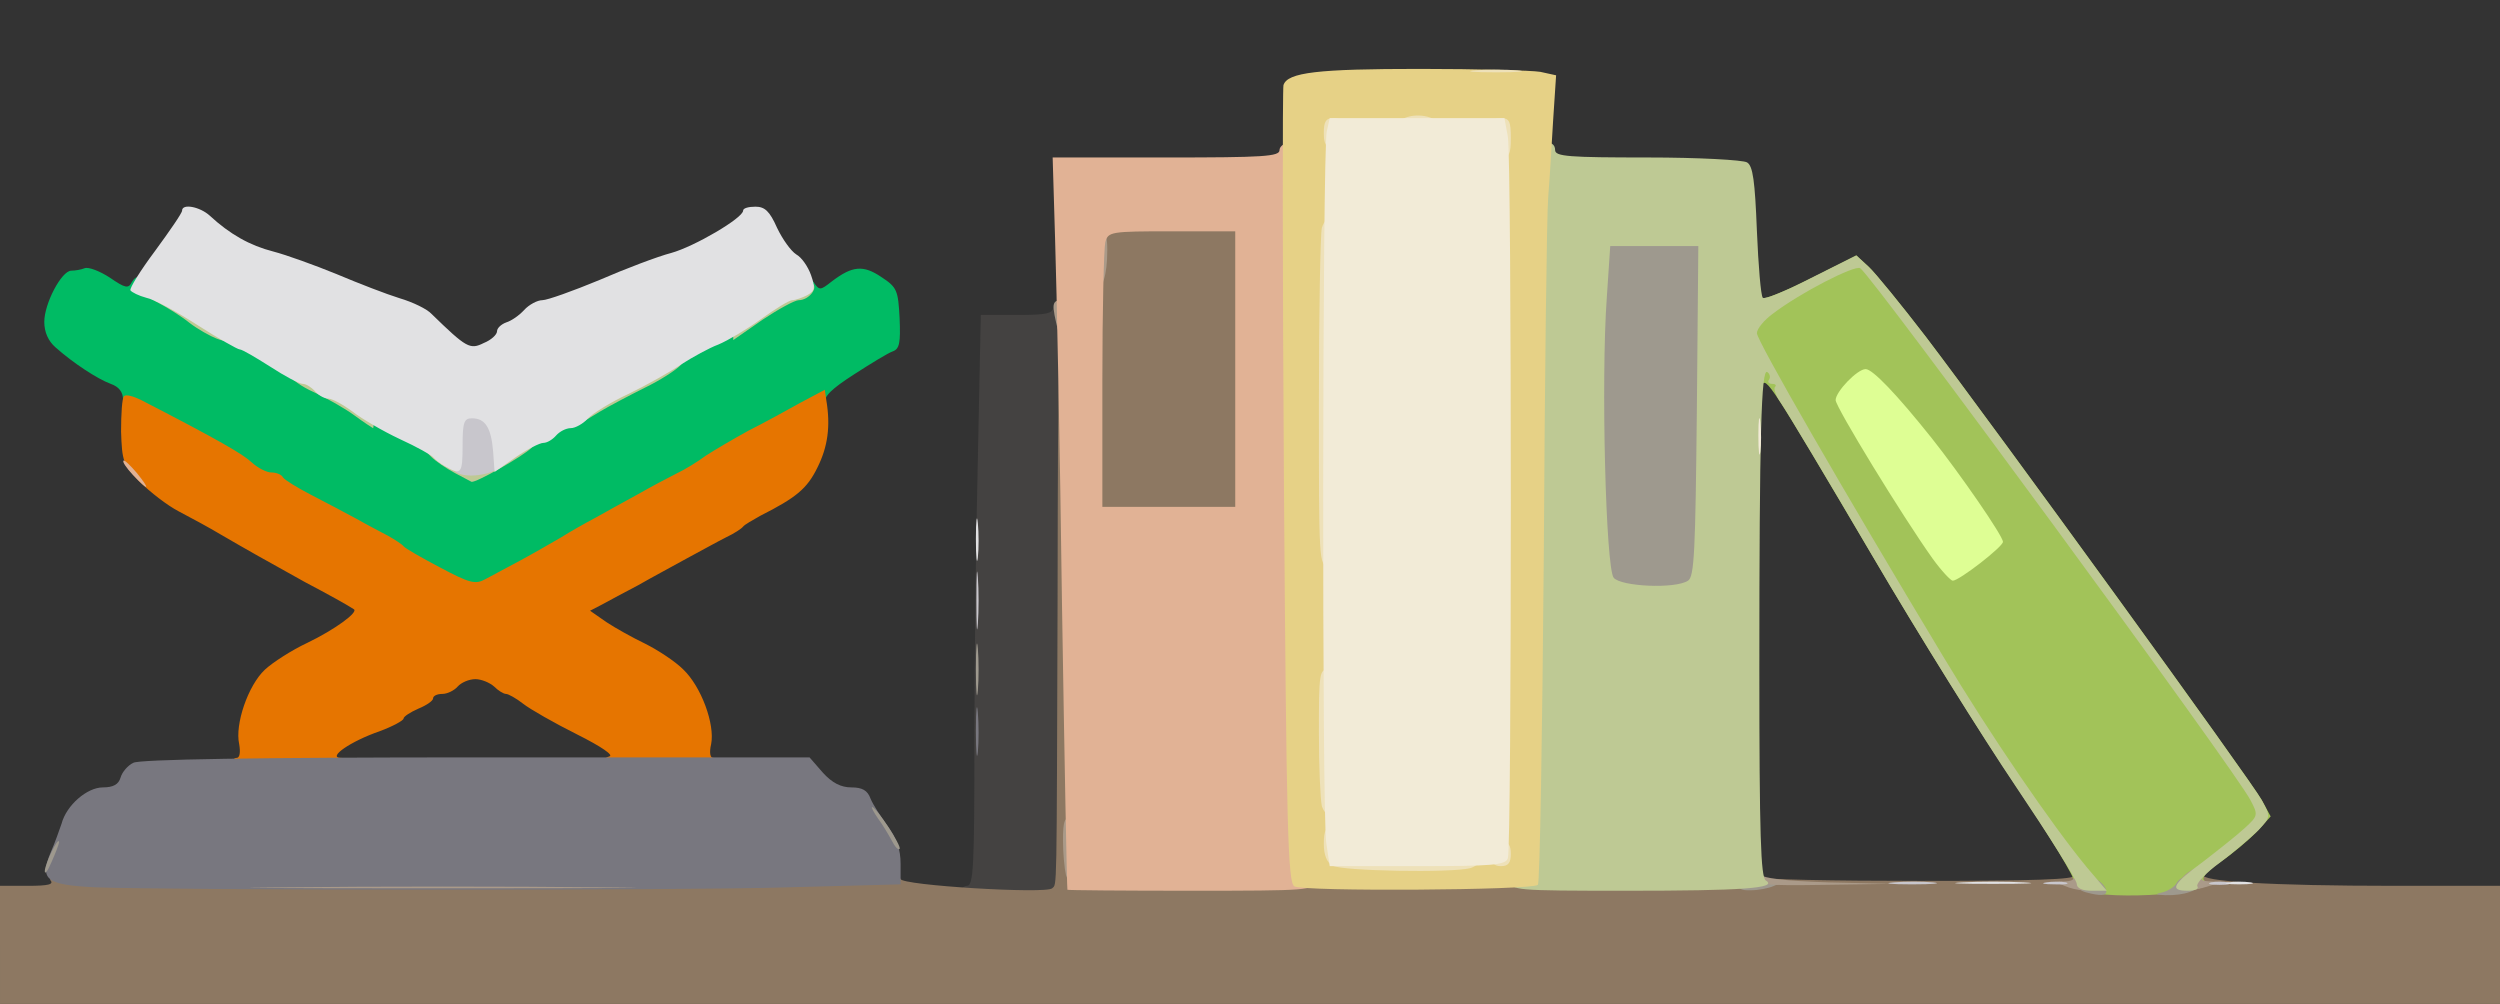 <svg class="img-fluid" id="outputsvg" xmlns="http://www.w3.org/2000/svg" style="transform: none; transform-origin: 50% 50%; cursor: move; max-height: none;" width="508" height="204" viewBox="0 0 5080 2040"><rect x="0" y="0" width="5080" height="2040" fill="#333333" stroke="none"/><g id="l5k3Nzqq42bCyGZKU75Oa0l" fill="rgb(68,66,65)" style="transform: none;"><g><path id="pByLHVt20" d="M1950 1820 c0 -11 7 -20 15 -20 13 0 15 -39 15 -287 0 -159 3 -420 7 -580 l6 -293 74 0 c60 0 73 -3 73 -16 0 -9 7 -14 17 -12 17 3 18 40 18 613 l0 610 -112 3 c-108 3 -113 2 -113 -18z"></path></g></g><g id="l2QoDvLxvpSmVJjCoK9jLSd" fill="rgb(0,187,100)" style="transform: none;"><g><path id="p8rQUse3a" d="M866 1185 c-32 -18 -66 -38 -75 -44 -23 -17 -97 -58 -188 -105 -29 -15 -55 -31 -58 -36 -3 -6 -14 -10 -24 -10 -9 0 -27 -9 -39 -20 -12 -11 -59 -40 -104 -63 -118 -62 -128 -69 -128 -95 0 -15 -8 -26 -25 -32 -27 -10 -76 -42 -112 -74 -15 -13 -23 -31 -23 -52 0 -37 35 -104 55 -104 7 0 20 -2 27 -5 8 -3 31 6 51 19 32 22 38 23 45 9 8 -13 15 -14 46 -3 20 6 58 26 84 45 27 18 70 43 97 55 27 12 67 34 90 49 22 14 64 38 94 53 30 16 60 33 66 38 7 6 44 26 84 45 39 19 80 44 91 55 11 11 27 20 35 20 22 0 78 -30 88 -46 4 -8 16 -14 26 -14 10 0 24 -7 31 -15 7 -8 20 -15 30 -15 10 0 22 -6 28 -13 6 -7 46 -30 89 -52 43 -21 94 -51 113 -65 19 -15 51 -33 70 -40 19 -8 61 -31 92 -52 31 -21 62 -38 68 -38 5 0 19 -6 30 -12 16 -10 22 -10 33 5 12 18 14 17 37 -1 42 -32 64 -34 101 -9 32 21 34 27 37 84 2 49 0 62 -14 67 -9 3 -45 25 -79 47 -45 29 -62 45 -58 58 3 11 -6 22 -29 35 -18 9 -60 32 -94 50 -33 17 -73 41 -90 52 -16 12 -42 28 -59 36 -16 8 -52 27 -80 43 -27 15 -66 36 -85 47 -19 10 -51 28 -70 40 -19 11 -57 33 -84 47 -26 14 -58 32 -70 38 -35 21 -87 13 -150 -22z"></path></g></g><g id="l6IbVMDqtP1kBMbmKceTovb" fill="rgb(230,117,0)" style="transform: none;"><g><path id="p1FDt40FHD" d="M470 1555 c0 -8 5 -15 11 -15 6 0 8 -11 5 -28 -9 -40 18 -119 52 -151 16 -15 55 -40 87 -55 54 -26 104 -62 94 -68 -10 -7 -57 -33 -99 -55 -74 -41 -122 -68 -170 -96 -25 -15 -64 -36 -87 -48 -23 -12 -58 -39 -79 -60 -34 -35 -36 -42 -38 -102 0 -36 2 -68 6 -72 4 -4 19 0 35 8 159 82 207 110 225 127 12 11 30 20 39 20 10 0 21 4 24 10 3 5 29 21 58 36 29 15 69 36 91 48 21 12 50 27 65 35 14 8 28 17 31 21 3 4 36 23 74 43 60 32 72 35 92 24 12 -6 44 -24 71 -38 26 -14 64 -36 83 -47 19 -12 51 -30 70 -40 19 -11 58 -32 85 -47 28 -16 64 -35 80 -43 17 -8 43 -24 59 -36 17 -11 56 -34 87 -51 32 -16 79 -42 106 -57 l49 -26 3 21 c9 53 3 95 -18 137 -21 43 -43 61 -116 98 -16 9 -32 18 -35 22 -3 4 -18 14 -35 22 -16 8 -52 28 -80 43 -27 15 -72 39 -98 54 -27 14 -60 32 -73 39 l-25 13 33 23 c18 12 54 32 79 44 26 13 61 36 77 52 37 35 65 112 57 152 -4 17 -2 28 4 28 6 0 11 7 11 15 0 22 -225 22 -233 1 -4 -9 1 -16 11 -19 10 -2 -16 -20 -66 -45 -46 -23 -95 -51 -109 -62 -14 -11 -30 -20 -35 -20 -5 0 -16 -7 -24 -15 -9 -8 -26 -15 -38 -15 -13 0 -29 7 -36 15 -7 8 -21 15 -31 15 -11 0 -19 4 -19 9 0 5 -13 14 -30 21 -16 7 -30 16 -30 20 0 4 -22 16 -49 26 -58 20 -106 53 -79 54 11 0 15 5 12 15 -5 12 -28 15 -120 15 -95 0 -114 -3 -114 -15z"></path></g></g><g id="l6no0CxaqBsqZmjura3ab8x" fill="rgb(141,120,98)" style="transform: none;"><g><path id="pS9mwmmf0" d="M0 1920 l0 -120 56 0 c44 0 54 -3 46 -12 -8 -10 165 -13 859 -13 642 0 869 3 869 11 0 13 296 31 308 19 10 -10 9 24 11 -585 1 -553 1 -560 21 -560 20 0 20 7 20 529 0 291 3 543 6 560 l7 31 688 -2 c379 -2 689 0 689 5 0 4 144 7 321 7 231 0 318 -3 313 -11 -5 -8 3 -9 27 -3 43 11 164 11 208 0 23 -6 32 -6 28 1 -9 14 137 23 390 23 l213 0 0 120 0 120 -2540 0 -2540 0 0 -120z"></path><path id="p107QG4MbR" d="M2210 818 c0 -134 3 -273 7 -310 l6 -68 158 0 159 0 0 310 0 310 -165 0 -165 0 0 -242z"></path></g></g><g id="lz9wU1rZdYTi7zZeOTwq4H" fill="rgb(120,119,127)" style="transform: none;"><g><path id="p1B5T90PA9" d="M193 1803 c-99 -5 -113 -15 -90 -71 9 -20 18 -47 22 -58 10 -38 52 -74 84 -74 21 0 32 -6 36 -20 3 -11 15 -25 26 -30 12 -7 252 -11 696 -11 l678 0 27 31 c19 21 37 30 58 30 22 0 33 6 39 23 5 12 21 37 35 56 18 25 26 47 26 76 l0 42 -227 6 c-221 7 -1247 6 -1410 0z"></path><path id="pr9SLqdUe" d="M1983 1485 c0 -44 2 -61 4 -37 2 23 2 59 0 80 -2 20 -4 1 -4 -43z"></path></g></g><g id="l243j7m34NTQIG6Hb6XRDfi" fill="rgb(162,195,89)" style="transform: none;"><g><path id="pFOkBdWYf" d="M4232 1809 c-13 -5 -21 -13 -18 -18 4 -5 -49 -92 -117 -193 -68 -100 -200 -311 -292 -468 -208 -352 -217 -367 -225 -346 -11 33 -30 -3 -36 -72 -6 -61 -4 -75 11 -92 10 -11 22 -17 26 -14 5 3 50 -16 100 -41 l91 -46 25 23 c14 13 66 77 116 142 143 188 663 905 683 942 l18 33 -29 32 c-17 17 -50 45 -74 61 -29 20 -39 33 -31 38 38 24 -192 42 -248 19z m-224 -733 c-13 -25 -134 -185 -182 -240 -20 -23 -38 -36 -45 -32 -13 9 -9 17 112 203 79 122 79 122 103 107 20 -14 22 -19 12 -38z"></path></g></g><g id="l2wBkZSQu3kWJ2ZepDJohZx" fill="rgb(158,153,142)" style="transform: none;"><g><path id="pQRJqn6wn" d="M4238 1813 c-24 -6 -23 -33 0 -33 19 0 42 18 42 32 0 8 -13 9 -42 1z"></path><path id="pq130DzvB" d="M4395 1813 c11 -3 24 -11 28 -19 10 -18 47 -18 47 0 0 15 -31 26 -70 25 -21 -1 -22 -2 -5 -6z"></path><path id="pZNJjT9ed" d="M3530 1790 c0 -15 7 -20 25 -20 14 0 25 5 25 10 0 6 10 10 23 11 21 0 21 1 2 9 -11 5 -32 9 -47 9 -22 1 -28 -4 -28 -19z"></path><path id="pOPYy7HSe" d="M91 1770 c0 -14 28 -72 29 -59 0 4 -7 22 -15 40 -8 19 -14 27 -14 19z"></path><path id="paBmmAS0n" d="M1812 1708 c-7 -13 -19 -33 -28 -45 -9 -13 -14 -23 -12 -23 9 0 61 80 56 85 -3 3 -10 -5 -16 -17z"></path><path id="p11q5feACt" d="M1983 1360 c0 -47 2 -66 4 -42 2 23 2 61 0 85 -2 23 -4 4 -4 -43z"></path><path id="pkEr3qbtd" d="M3249 1204 c-16 -20 -26 -456 -14 -630 l7 -104 119 0 120 0 -3 365 c-3 312 -5 367 -18 375 -8 5 -56 10 -106 10 -73 0 -94 -3 -105 -16z"></path></g></g><g id="l29b4FXlBj0ThDB9zeocVLc" fill="rgb(170,154,137)" style="transform: none;"><g><path id="pbsmjRJov" d="M582 1803 c175 -2 461 -2 635 0 175 1 32 2 -317 2 -349 0 -492 -1 -318 -2z"></path><path id="p7PWXSrlC" d="M4195 1800 c-19 -8 -19 -9 2 -9 16 -1 21 -5 16 -17 -4 -12 -1 -15 13 -12 26 4 32 48 7 47 -10 0 -27 -4 -38 -9z"></path><path id="p5D9FoGdb" d="M4430 1795 c0 -15 29 -35 51 -35 8 0 8 4 -1 15 -10 13 -9 15 11 16 l24 1 -25 8 c-40 13 -60 11 -60 -5z"></path><path id="pJmRQP21r" d="M2166 1778 c-3 -13 -6 -44 -6 -70 0 -41 3 -48 20 -48 18 0 20 7 20 70 0 53 -3 70 -14 70 -7 0 -16 -10 -20 -22z"></path><path id="pBD7ylI40" d="M3570 1783 c0 -13 3 -14 8 -6 5 8 49 13 137 16 l130 3 -137 2 c-126 2 -138 0 -138 -15z"></path><path id="pXWKcCjqv" d="M2151 676 c-15 -60 -14 -66 8 -66 20 0 31 26 31 78 0 48 -25 41 -39 -12z"></path><path id="puiF3IvKQ" d="M2210 530 c0 -53 2 -60 20 -60 16 0 20 7 20 38 0 52 -10 82 -26 82 -10 0 -14 -16 -14 -60z"></path></g></g><g id="l1vlfbS8gHlPXSeSiwS9468" fill="rgb(190,201,148)" style="transform: none;"><g><path id="pgy9z1LHD" d="M3070 1790 c0 -11 6 -20 13 -20 18 0 27 -318 27 -959 0 -262 3 -486 6 -498 7 -26 44 -32 44 -8 0 13 28 15 188 15 103 0 194 5 202 10 12 7 16 38 20 139 3 71 8 132 12 136 4 4 48 -14 98 -40 l92 -46 25 23 c14 13 66 77 116 142 142 187 663 905 683 942 18 33 18 34 -6 60 -14 14 -49 44 -78 66 -29 21 -50 43 -47 49 4 5 -5 9 -19 9 -39 0 -32 -13 32 -60 31 -24 69 -54 84 -68 26 -24 27 -26 11 -56 -30 -59 -769 -1066 -793 -1081 -11 -7 -122 50 -177 92 -18 13 -33 31 -33 40 0 15 175 319 378 656 96 160 221 343 293 430 l40 47 -30 0 c-20 0 -31 -5 -31 -14 0 -8 -56 -97 -124 -198 -68 -101 -199 -311 -291 -468 -92 -157 -176 -297 -186 -311 -10 -14 -16 -29 -12 -33 3 -3 1 -6 -6 -6 -7 0 -10 -4 -6 -9 3 -5 1 -12 -4 -15 -12 -8 -16 125 -16 602 0 341 3 424 13 431 26 16 -48 21 -284 21 -227 0 -234 -1 -234 -20z m360 -610 c13 -8 15 -60 18 -345 l3 -335 -90 0 -89 0 -7 105 c-12 167 -2 549 14 569 15 18 125 23 151 6z"></path><path id="pH3oXmX87" d="M924 961 c-17 -9 -39 -24 -48 -33 -17 -17 -16 -18 10 -18 15 0 43 5 61 12 24 9 36 9 41 2 12 -19 49 -34 81 -34 31 0 31 0 11 20 -17 17 -114 72 -122 69 -2 -1 -17 -9 -34 -18z"></path><path id="p1GSsWbFcx" d="M720 844 c-19 -14 -56 -35 -82 -47 -27 -12 -48 -28 -48 -34 0 -19 69 -17 76 2 4 8 17 15 30 15 14 0 27 7 30 15 4 8 12 15 20 15 9 0 14 11 14 30 0 17 -1 30 -2 30 -2 -1 -19 -12 -38 -26z"></path><path id="pHPU45nO6" d="M1180 832 c0 -26 8 -33 83 -70 45 -23 96 -42 111 -42 29 0 29 0 10 21 -10 11 -43 32 -74 47 -30 15 -72 37 -92 49 l-38 23 0 -28z"></path><path id="pxANrrTIE" d="M440 688 c-13 -5 -38 -19 -55 -32 -16 -13 -45 -31 -62 -40 -18 -9 -33 -21 -33 -26 0 -14 66 -12 82 3 7 6 24 18 38 25 46 24 62 40 58 60 -2 16 -7 18 -28 10z"></path><path id="p1Ghv1GS7l" d="M1490 660 c0 -20 5 -30 15 -30 8 0 15 -4 15 -10 0 -5 6 -10 14 -10 8 0 16 -6 19 -14 6 -16 80 -31 97 -21 14 9 -6 35 -27 35 -8 0 -41 18 -74 40 l-59 41 0 -31z"></path></g></g><g id="l1Klmx4mXYwj4vcDKiCtU7W" fill="rgb(225,178,149)" style="transform: none;"><g><path id="pKLd5lLyu" d="M2169 1808 c-1 -2 -6 -262 -11 -578 -4 -316 -11 -650 -14 -742 l-5 -168 231 0 c198 0 230 -2 230 -15 0 -12 25 -22 32 -12 1 1 4 332 7 736 5 575 9 735 19 739 6 2 12 12 12 23 0 18 -10 19 -250 19 -137 0 -251 -1 -251 -2z m341 -1058 l0 -280 -129 0 c-125 0 -129 1 -135 22 -3 13 -6 139 -6 281 l0 257 135 0 135 0 0 -280z"></path><path id="p9g6gL9Ch" d="M270 965 c-13 -14 -22 -27 -19 -29 2 -2 14 10 27 25 29 36 24 38 -8 4z"></path></g></g><g id="l4tUbVV2DVILgUhfsE6BglF" fill="rgb(230,209,134)" style="transform: none;"><g><path id="pkxr2wBD5" d="M2630 1801 c-13 -9 -16 -115 -21 -813 -3 -442 -3 -808 -1 -815 8 -26 70 -33 277 -33 117 0 227 3 245 6 l32 7 -6 91 c-3 50 -7 120 -10 156 -3 36 -7 363 -9 728 -3 365 -8 666 -12 670 -11 11 -478 14 -495 3z m343 -68 l67 -6 0 -728 0 -729 -159 0 -159 0 -7 232 c-4 128 -6 453 -4 721 4 470 5 489 23 503 22 15 122 19 239 7z"></path></g></g><g id="lRhJDLUY83tovL0MojuNKY" fill="rgb(200,198,204)" style="transform: none;"><g><path id="p1Flkg0kgd" d="M3848 1793 c23 -2 59 -2 80 0 20 2 1 4 -43 4 -44 0 -61 -2 -37 -4z"></path><path id="p10wx3TQJu" d="M4158 1793 c12 -2 30 -2 40 0 9 3 -1 5 -23 4 -22 0 -30 -2 -17 -4z"></path><path id="pYLlABJKe" d="M4493 1793 c9 -2 25 -2 35 0 9 3 1 5 -18 5 -19 0 -27 -2 -17 -5z"></path><path id="pBTJoIgnA" d="M1984 1220 c0 -52 1 -74 3 -47 2 26 2 68 0 95 -2 26 -3 4 -3 -48z"></path><path id="p9da66CjN" d="M928 960 c-14 -9 -18 -25 -18 -75 l0 -65 48 0 c26 0 53 5 60 12 16 16 15 103 -1 117 -21 17 -70 23 -89 11z"></path></g></g><g id="l7VCzLzgVJwfTdAiDISVUIl" fill="rgb(222,254,148)" style="transform: none;"><g><path id="pGaTDSnsg" d="M3927 1135 c-62 -87 -197 -308 -197 -322 0 -17 44 -63 61 -63 14 0 63 51 134 140 58 73 145 199 145 211 0 10 -89 79 -102 79 -4 0 -23 -20 -41 -45z"></path></g></g><g id="l4y122YxVhcRQzLqRQ07tZK" fill="rgb(238,225,185)" style="transform: none;"><g><path id="pCatREsMC" d="M2708 1759 c-12 -6 -18 -22 -18 -44 0 -28 4 -35 20 -35 15 0 20 7 20 25 l0 25 140 0 c113 0 140 3 140 14 0 7 -10 16 -22 20 -38 10 -262 6 -280 -5z"></path><path id="pfe3ZQemc" d="M3030 1735 c0 -18 5 -25 20 -25 15 0 20 7 20 25 0 18 -5 25 -20 25 -15 0 -20 -7 -20 -25z"></path><path id="pxd0Vqnw9" d="M2686 1638 c-3 -13 -6 -80 -6 -150 0 -121 1 -128 20 -128 19 0 20 7 20 150 0 121 -3 150 -14 150 -7 0 -16 -10 -20 -22z"></path><path id="pcQTJbqed" d="M2680 818 c0 -183 3 -343 6 -355 4 -13 13 -23 20 -23 12 0 14 59 14 355 0 348 0 355 -20 355 -20 0 -20 -7 -20 -332z"></path><path id="p1OiNUTZC" d="M3030 280 c0 -33 3 -40 20 -40 17 0 20 7 20 40 0 33 -3 40 -20 40 -17 0 -20 -7 -20 -40z"></path><path id="pJBBbiPhz" d="M2690 270 c0 -23 4 -30 20 -30 16 0 20 7 20 30 0 23 -4 30 -20 30 -16 0 -20 -7 -20 -30z"></path><path id="pIa63ed1z" d="M2840 256 c0 -16 32 -26 60 -19 37 10 23 33 -20 33 -27 0 -40 -4 -40 -14z"></path><path id="p15lXWtnTx" d="M2998 143 c23 -2 61 -2 85 0 23 2 4 4 -43 4 -47 0 -66 -2 -42 -4z"></path></g></g><g id="lqael3H02rRTy1E4ySLFXL" fill="rgb(225,225,227)" style="transform: none;"><g><path id="pSSmDUOot" d="M3988 1793 c34 -2 90 -2 125 0 34 2 6 3 -63 3 -69 0 -97 -1 -62 -3z"></path><path id="pqoAw2vLu" d="M4528 1793 c12 -2 32 -2 45 0 12 2 2 4 -23 4 -25 0 -35 -2 -22 -4z"></path><path id="pWTDuZYkN" d="M1983 1095 c0 -38 2 -53 4 -32 2 20 2 52 0 70 -2 17 -4 1 -4 -38z"></path><path id="p19eaBszCX" d="M905 948 c-11 -6 -22 -15 -25 -19 -3 -4 -33 -21 -68 -37 -34 -16 -77 -41 -96 -56 -19 -14 -41 -26 -49 -26 -8 0 -20 -7 -27 -15 -7 -8 -18 -15 -25 -15 -7 0 -37 -16 -66 -35 -30 -19 -57 -35 -62 -35 -4 0 -43 -22 -85 -49 -42 -27 -89 -53 -105 -56 -15 -4 -29 -11 -32 -15 -2 -4 20 -40 50 -80 30 -41 55 -77 55 -82 0 -15 36 -8 56 10 41 38 82 61 129 73 27 7 85 28 129 46 45 19 102 41 128 49 27 8 56 22 65 32 71 69 78 73 106 59 15 -6 27 -17 27 -24 0 -6 8 -14 19 -18 10 -3 26 -14 36 -25 10 -11 27 -20 37 -20 10 0 63 -19 116 -41 53 -23 119 -48 146 -55 47 -13 146 -71 146 -86 0 -5 11 -8 25 -8 19 0 29 9 44 43 11 23 28 47 39 54 11 6 24 25 30 42 9 26 8 32 -8 41 -10 5 -24 10 -30 10 -6 0 -34 17 -63 38 -29 21 -68 44 -87 52 -19 7 -53 26 -75 40 -22 15 -70 42 -107 60 -37 17 -75 41 -84 51 -9 10 -25 19 -34 19 -10 0 -23 7 -30 15 -7 8 -18 15 -26 15 -7 0 -33 13 -56 29 l-43 30 -3 -42 c-4 -48 -16 -67 -43 -67 -16 0 -19 8 -19 55 0 58 -3 61 -35 43z"></path></g></g><g id="l57d7tGymuTwdJwbeap7j9K" fill="rgb(242,235,215)" style="transform: none;"><g><path id="p1H24DlVUP" d="M2695 1713 c-9 -55 -8 -1404 1 -1446 l6 -27 177 0 178 0 7 38 c8 48 8 1445 0 1466 -5 14 -31 16 -184 16 l-178 0 -7 -47z"></path><path id="p1APoaShFz" d="M3573 885 c0 -33 2 -45 4 -27 2 18 2 45 0 60 -2 15 -4 0 -4 -33z"></path></g></g></svg>